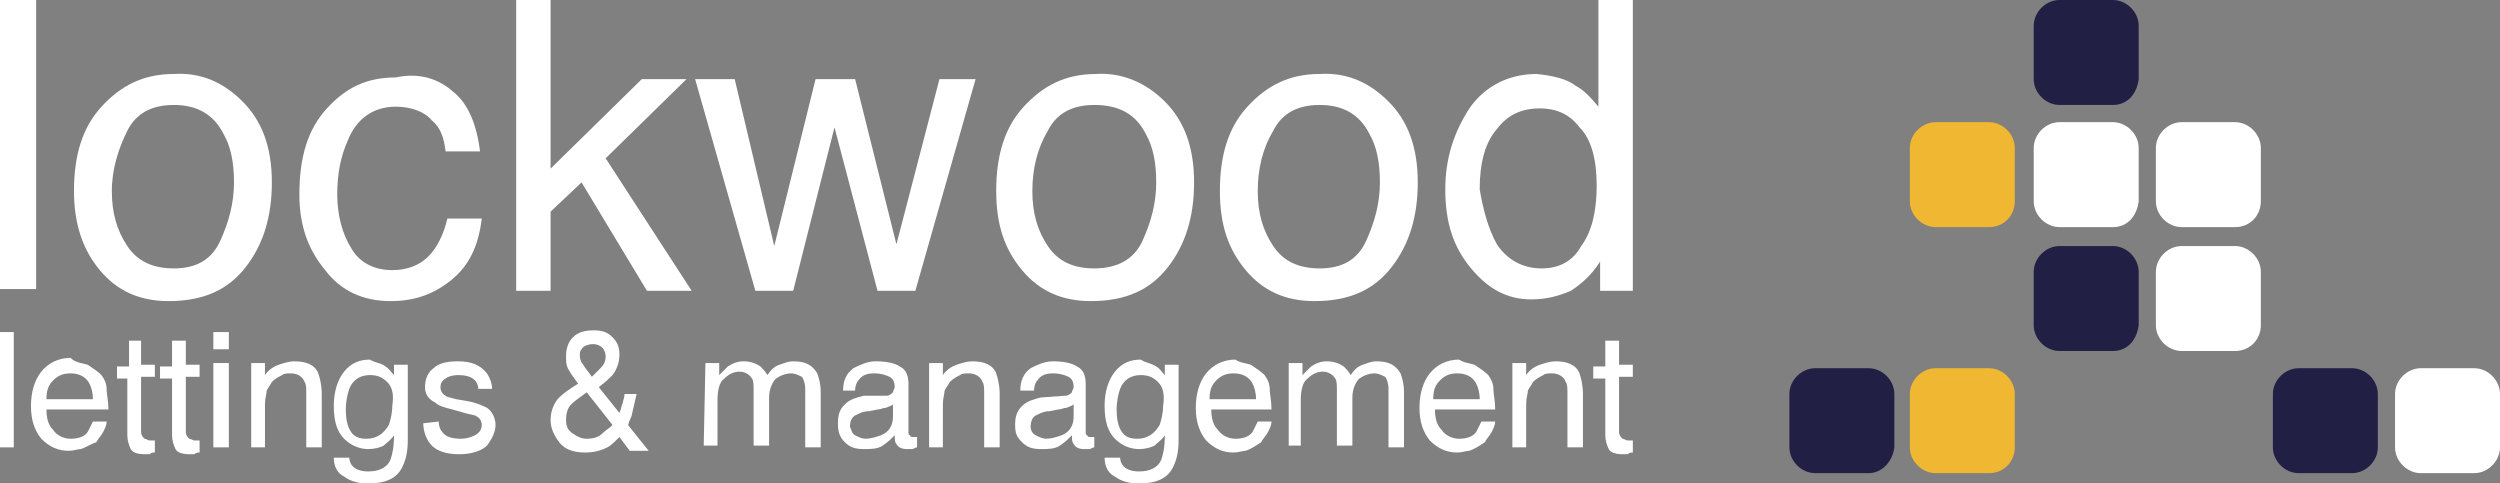 <?xml version="1.0" encoding="UTF-8" standalone="no"?>
<!-- Generator: Adobe Illustrator 20.0.0, SVG Export Plug-In . SVG Version: 6.00 Build 0)  -->

<svg
   xmlns:dc="http://purl.org/dc/elements/1.1/"
   xmlns:cc="http://creativecommons.org/ns#"
   xmlns:rdf="http://www.w3.org/1999/02/22-rdf-syntax-ns#"
   xmlns:svg="http://www.w3.org/2000/svg"
   xmlns="http://www.w3.org/2000/svg"
   xmlns:sodipodi="http://sodipodi.sourceforge.net/DTD/sodipodi-0.dtd"
   xmlns:inkscape="http://www.inkscape.org/namespaces/inkscape"
   version="1.1"
   id="Layer_1"
   x="0px"
   y="0px"
   viewBox="0 0 145.3 28.1"
   style="enable-background:new 0 0 145.3 28.1;"
   xml:space="preserve"
   inkscape:version="0.91 r13725"
   sodipodi:docname="lockwood-logo-white.svg"><rect x="0" y="0" width="145.3" height="28.1" fill="#808080" stroke="none"/><defs
     id="defs105" /><sodipodi:namedview
     pagecolor="#ffffff"
     bordercolor="#666666"
     borderopacity="1"
     objecttolerance="10"
     gridtolerance="10"
     guidetolerance="10"
     inkscape:pageopacity="0"
     inkscape:pageshadow="2"
     inkscape:window-width="1920"
     inkscape:window-height="1027"
     id="namedview103"
     showgrid="false"
     inkscape:zoom="7.9284238"
     inkscape:cx="50.109764"
     inkscape:cy="13.333199"
     inkscape:window-x="-8"
     inkscape:window-y="-8"
     inkscape:window-maximized="1"
     inkscape:current-layer="Layer_1" /><style
     type="text/css"
     id="style3">
	.st0{fill:#221F45;}
	.st1{fill:#F0B732;}
	.st2{fill:#FFFFFF;}
</style><g
     id="g5"
     style="fill:#ffffff;fill-opacity:1"><path
       d="M0,0h2.1v16.8H0V0z"
       id="path7"
       style="fill:#ffffff;fill-opacity:1" /><path
       d="M14.1,5.9c1.1,1.1,1.7,2.6,1.7,4.7c0,2-0.5,3.6-1.5,4.9s-2.4,2-4.5,2c-1.7,0-3-0.6-4-1.8S4.3,13,4.3,11.1   c0-2.1,0.5-3.7,1.6-4.9s2.4-1.9,4.2-1.9C11.7,4.2,13,4.8,14.1,5.9z M12.8,14c0.5-1.1,0.8-2.2,0.8-3.4c0-1.2-0.2-2.1-0.6-2.8   c-0.6-1.2-1.6-1.7-2.9-1.7c-1.3,0-2.2,0.5-2.7,1.5s-0.9,2.2-0.9,3.5c0,1.3,0.3,2.3,0.9,3.2c0.6,0.9,1.5,1.3,2.7,1.3   C11.4,15.6,12.3,15.1,12.8,14z"
       id="path9"
       style="fill:#ffffff;fill-opacity:1" /><path
       d="M26.3,5.3c0.9,0.7,1.4,1.9,1.6,3.5h-2C25.8,8,25.6,7.4,25.1,7c-0.4-0.5-1.2-0.8-2.1-0.8c-1.3,0-2.3,0.7-2.8,2   c-0.4,0.9-0.6,1.9-0.6,3.1s0.3,2.3,0.8,3.1c0.5,0.9,1.4,1.3,2.4,1.3c0.9,0,1.6-0.3,2.1-0.8c0.5-0.5,0.9-1.3,1.1-2.2H28   c-0.2,1.7-0.8,2.8-1.8,3.6c-1,0.8-2.1,1.2-3.5,1.2c-1.6,0-2.9-0.6-3.8-1.8c-1-1.2-1.5-2.6-1.5-4.4c0-2.2,0.5-3.8,1.6-5   c1.1-1.2,2.3-1.8,4-1.8C24.4,4.2,25.5,4.6,26.3,5.3z"
       id="path11"
       style="fill:#ffffff;fill-opacity:1" /><path
       d="M30,0h2v9.8l5.3-5.2h2.6l-4.7,4.6l5,7.7h-2.6l-3.8-6.3L32,12.3v4.6h-2L30,0L30,0z"
       id="path13"
       style="fill:#ffffff;fill-opacity:1" /><path
       d="M42.7,4.6l2.3,9.7l2.4-9.7h2.3l2.4,9.6l2.5-9.6h2.1l-3.5,12.3h-2.2l-2.5-9.5l-2.4,9.5h-2.2L40.4,4.6H42.7z"
       id="path15"
       style="fill:#ffffff;fill-opacity:1" /><path
       d="M67.7,5.9c1.1,1.1,1.7,2.6,1.7,4.7c0,2-0.5,3.6-1.5,4.9s-2.4,2-4.5,2c-1.7,0-3-0.6-4-1.8s-1.5-2.6-1.5-4.6   c0-2.1,0.5-3.7,1.6-4.9c1.1-1.2,2.4-1.9,4.2-1.9C65.2,4.2,66.6,4.8,67.7,5.9z M66.4,14c0.5-1.1,0.8-2.2,0.8-3.4   c0-1.2-0.2-2.1-0.6-2.8C66,6.6,65,6.1,63.6,6.1c-1.3,0-2.2,0.5-2.7,1.5c-0.6,1-0.9,2.2-0.9,3.5c0,1.3,0.3,2.3,0.9,3.2   c0.6,0.9,1.5,1.3,2.7,1.3C64.9,15.6,65.9,15.1,66.4,14z"
       id="path17"
       style="fill:#ffffff;fill-opacity:1" /><path
       d="M80.7,5.9c1.1,1.1,1.7,2.6,1.7,4.7c0,2-0.5,3.6-1.5,4.9c-1,1.3-2.4,2-4.5,2c-1.7,0-3-0.6-4-1.8s-1.5-2.6-1.5-4.6   c0-2.1,0.5-3.7,1.6-4.9s2.4-1.9,4.2-1.9C78.3,4.2,79.6,4.8,80.7,5.9z M79.4,14c0.5-1.1,0.8-2.2,0.8-3.4c0-1.2-0.2-2.1-0.6-2.8   C79,6.6,78,6.1,76.7,6.1c-1.3,0-2.2,0.5-2.7,1.5c-0.6,1-0.9,2.2-0.9,3.5c0,1.3,0.3,2.3,0.9,3.2c0.6,0.9,1.5,1.3,2.7,1.3   C78,15.6,78.9,15.1,79.4,14z"
       id="path19"
       style="fill:#ffffff;fill-opacity:1" /><path
       d="M91.6,5c0.4,0.2,0.8,0.6,1.3,1.2V0h2v16.9H93v-1.7c-0.5,0.8-1.1,1.3-1.7,1.7c-0.7,0.3-1.4,0.5-2.3,0.5   c-1.4,0-2.5-0.6-3.5-1.8s-1.5-2.6-1.5-4.6c0-1.8,0.5-3.3,1.4-4.7c0.9-1.3,2.3-2,3.9-2C90.3,4.4,91.1,4.6,91.6,5z M87,14.2   c0.6,0.9,1.5,1.4,2.6,1.4c1,0,1.8-0.4,2.3-1.3c0.6-0.8,0.9-2,0.9-3.5s-0.3-2.7-1-3.4c-0.6-0.8-1.4-1.1-2.3-1.1   c-1.1,0-1.9,0.4-2.5,1.2c-0.7,0.8-1,2-1,3.5C86.2,12.2,86.5,13.3,87,14.2z"
       id="path21"
       style="fill:#ffffff;fill-opacity:1" /></g><g
     id="g23"
     style="fill:#ffffff;fill-opacity:1"><path
       d="M0,19.3h0.8V26H0V19.3z"
       id="path25"
       style="fill:#ffffff;fill-opacity:1" /><path
       d="M5.1,21.2c0.3,0.2,0.6,0.4,0.8,0.6c0.2,0.3,0.3,0.5,0.3,0.9c0,0.2,0.1,0.6,0.1,1.1H2.7c0,0.5,0.1,0.9,0.4,1.2   c0.2,0.3,0.6,0.5,1,0.5c0.4,0,0.8-0.1,1-0.4c0.1-0.2,0.2-0.4,0.3-0.6h0.8c0,0.2-0.1,0.4-0.2,0.6c-0.1,0.2-0.3,0.4-0.4,0.6   C5.3,25.8,5,26,4.7,26.1c-0.2,0-0.4,0.1-0.7,0.1c-0.6,0-1.1-0.2-1.6-0.7c-0.4-0.5-0.6-1.1-0.6-1.9c0-0.8,0.2-1.5,0.6-2   c0.4-0.5,1-0.8,1.7-0.8C4.4,21.1,4.8,21.1,5.1,21.2z M5.4,23.2c0-0.4-0.1-0.7-0.2-0.9c-0.2-0.4-0.6-0.6-1.1-0.6   c-0.4,0-0.7,0.1-1,0.4s-0.4,0.6-0.4,1.1H5.4z"
       id="path27"
       style="fill:#ffffff;fill-opacity:1" /><path
       d="M7.4,19.8h0.8v1.4H9v0.7H8.2v3.2c0,0.2,0.1,0.3,0.2,0.4c0.1,0,0.2,0.1,0.3,0.1h0.1c0,0,0.1,0,0.2,0v0.7   c-0.1,0-0.2,0-0.3,0.1c-0.1,0-0.2,0-0.3,0c-0.4,0-0.7-0.1-0.8-0.3c-0.1-0.2-0.2-0.5-0.2-0.8V22H6.8v-0.7h0.7V19.8z"
       id="path29"
       style="fill:#ffffff;fill-opacity:1" /><path
       d="M10,19.8h0.8v1.4h0.8v0.7h-0.8v3.2c0,0.2,0.1,0.3,0.2,0.4c0.1,0,0.2,0.1,0.3,0.1h0.1c0,0,0.1,0,0.2,0v0.7   c-0.1,0-0.2,0-0.3,0.1c-0.1,0-0.2,0-0.3,0c-0.4,0-0.7-0.1-0.8-0.3c-0.1-0.2-0.2-0.5-0.2-0.8V22H9.3v-0.7H10V19.8z"
       id="path31"
       style="fill:#ffffff;fill-opacity:1" /><path
       d="M12.4,19.3h0.9v1h-0.9V19.3z M12.4,21.1h0.9V26h-0.9V21.1z"
       id="path33"
       style="fill:#ffffff;fill-opacity:1" /><path
       d="M14.6,21.1h0.8v0.7c0.2-0.3,0.5-0.5,0.8-0.6c0.3-0.1,0.6-0.2,0.9-0.2c0.7,0,1.2,0.2,1.4,0.7c0.1,0.3,0.2,0.7,0.2,1.2V26   h-0.9v-3.1c0-0.3,0-0.6-0.1-0.7c-0.1-0.3-0.4-0.5-0.8-0.5c-0.2,0-0.4,0-0.5,0.1c-0.2,0.1-0.4,0.2-0.6,0.4c-0.1,0.2-0.2,0.3-0.3,0.5   c0,0.2-0.1,0.4-0.1,0.8V26h-0.8L14.6,21.1L14.6,21.1z"
       id="path35"
       style="fill:#ffffff;fill-opacity:1" /><path
       d="M22.4,21.3c0.2,0.1,0.3,0.3,0.5,0.5v-0.6h0.8v4.4c0,0.6-0.1,1.1-0.3,1.5c-0.3,0.7-1,1-2,1c-0.5,0-1-0.1-1.4-0.4   c-0.4-0.2-0.6-0.6-0.6-1.1h0.9c0,0.2,0.1,0.4,0.2,0.5c0.2,0.2,0.5,0.3,0.9,0.3c0.6,0,1.1-0.2,1.3-0.7c0.1-0.3,0.2-0.7,0.2-1.4   c-0.2,0.3-0.4,0.4-0.6,0.6c-0.2,0.1-0.5,0.2-0.9,0.2c-0.5,0-1-0.2-1.4-0.6c-0.4-0.4-0.6-1-0.6-1.9c0-0.8,0.2-1.5,0.6-2   c0.4-0.5,0.9-0.7,1.5-0.7C21.8,21.1,22.2,21.1,22.4,21.3z M22.5,22.2c-0.3-0.3-0.6-0.4-1-0.4c-0.6,0-1,0.3-1.2,0.8   c-0.1,0.3-0.2,0.7-0.2,1.2c0,0.6,0.1,1,0.3,1.3s0.5,0.4,0.9,0.4c0.6,0,1-0.3,1.3-0.8c0.1-0.3,0.2-0.7,0.2-1.1   C22.9,22.9,22.8,22.5,22.5,22.2z"
       id="path37"
       style="fill:#ffffff;fill-opacity:1" /><path
       d="M25.5,24.5c0,0.3,0.1,0.5,0.2,0.6c0.2,0.3,0.6,0.4,1.1,0.4c0.3,0,0.6-0.1,0.8-0.2s0.4-0.3,0.4-0.6c0-0.2-0.1-0.4-0.3-0.5   c-0.1-0.1-0.4-0.1-0.7-0.2l-0.7-0.2c-0.4-0.1-0.8-0.2-1-0.4c-0.4-0.2-0.6-0.5-0.6-0.9c0-0.5,0.2-0.9,0.5-1.1   c0.3-0.3,0.8-0.4,1.4-0.4c0.8,0,1.3,0.2,1.7,0.7c0.2,0.3,0.3,0.6,0.3,0.9h-0.8c0-0.2-0.1-0.4-0.2-0.5c-0.2-0.2-0.5-0.3-1-0.3   c-0.3,0-0.6,0.1-0.7,0.2c-0.2,0.1-0.3,0.3-0.3,0.5s0.1,0.4,0.3,0.5c0.1,0.1,0.3,0.1,0.6,0.2l0.6,0.1c0.6,0.1,1,0.3,1.2,0.4   c0.3,0.2,0.5,0.6,0.5,1c0,0.4-0.2,0.8-0.5,1.2c-0.3,0.3-0.9,0.5-1.6,0.5c-0.8,0-1.3-0.2-1.6-0.5c-0.3-0.3-0.5-0.8-0.5-1.3   L25.5,24.5L25.5,24.5z"
       id="path39"
       style="fill:#ffffff;fill-opacity:1" /><path
       d="M33,21.4c-0.1-0.2-0.1-0.4-0.1-0.7c0-0.4,0.1-0.8,0.4-1.1c0.3-0.3,0.7-0.4,1.2-0.4s0.8,0.1,1.1,0.4c0.3,0.3,0.4,0.6,0.4,1   c0,0.4-0.1,0.8-0.4,1.2c-0.2,0.2-0.4,0.4-0.8,0.7l1.2,1.5c0.1-0.2,0.1-0.4,0.2-0.6c0-0.1,0.1-0.3,0.1-0.5H37   c-0.1,0.4-0.2,0.9-0.3,1.3c-0.2,0.4-0.2,0.6-0.2,0.5l1.2,1.5h-1.1L36,25.4c-0.3,0.3-0.5,0.5-0.7,0.6c-0.4,0.2-0.8,0.3-1.3,0.3   c-0.7,0-1.2-0.2-1.5-0.6c-0.3-0.4-0.5-0.8-0.5-1.3c0-0.5,0.2-1,0.5-1.3c0.2-0.2,0.6-0.5,1.1-0.8C33.3,21.9,33.1,21.6,33,21.4z    M35,25.2c0.2-0.2,0.4-0.3,0.6-0.5l-1.5-1.9c-0.4,0.3-0.7,0.5-0.9,0.7s-0.3,0.5-0.3,0.9c0,0.4,0.1,0.6,0.4,0.8   c0.3,0.2,0.5,0.3,0.8,0.3C34.5,25.5,34.8,25.4,35,25.2z M34.9,21.4c0.2-0.2,0.3-0.4,0.3-0.7c0-0.2-0.1-0.4-0.2-0.5   c-0.1-0.1-0.3-0.2-0.5-0.2c-0.3,0-0.6,0.1-0.7,0.3c-0.1,0.1-0.1,0.2-0.1,0.4c0,0.2,0.1,0.4,0.2,0.5c0.1,0.2,0.3,0.4,0.5,0.7   C34.6,21.7,34.8,21.5,34.9,21.4z"
       id="path41"
       style="fill:#ffffff;fill-opacity:1" /><path
       d="M41,21.1h0.8v0.7c0.2-0.2,0.4-0.4,0.5-0.5c0.3-0.2,0.6-0.3,0.9-0.3c0.4,0,0.7,0.1,1,0.3c0.1,0.1,0.3,0.3,0.4,0.5   c0.2-0.3,0.4-0.5,0.7-0.6s0.5-0.2,0.8-0.2c0.7,0,1.1,0.2,1.4,0.7c0.1,0.3,0.2,0.6,0.2,1.1V26h-0.9v-3.4c0-0.3-0.1-0.6-0.2-0.7   c-0.2-0.1-0.4-0.2-0.6-0.2c-0.3,0-0.6,0.1-0.9,0.3c-0.2,0.2-0.4,0.6-0.4,1.1v2.8h-0.9v-3.2c0-0.3,0-0.6-0.1-0.7   c-0.1-0.2-0.4-0.4-0.7-0.4s-0.6,0.1-0.9,0.4c-0.3,0.2-0.4,0.7-0.4,1.3v2.6h-0.8L41,21.1L41,21.1z"
       id="path43"
       style="fill:#ffffff;fill-opacity:1" /><path
       d="M51.5,23c0.2,0,0.3-0.1,0.4-0.2c0-0.1,0.1-0.2,0.1-0.3c0-0.3-0.1-0.5-0.3-0.6s-0.5-0.2-0.9-0.2s-0.7,0.1-0.9,0.4   c-0.1,0.1-0.2,0.3-0.2,0.6H49c0-0.6,0.2-1,0.6-1.3c0.4-0.2,0.8-0.4,1.3-0.4c0.6,0,1.1,0.1,1.4,0.3c0.4,0.2,0.5,0.6,0.5,1v2.8   c0,0.1,0,0.2,0.1,0.2c0,0.1,0.1,0.1,0.2,0.1h0.1h0.1V26c-0.1,0-0.2,0.1-0.3,0.1s-0.2,0-0.3,0c-0.3,0-0.5-0.1-0.6-0.3   c-0.1-0.1-0.1-0.3-0.1-0.5c-0.2,0.2-0.4,0.4-0.7,0.6s-0.7,0.2-1.1,0.2c-0.5,0-0.8-0.1-1.1-0.4c-0.3-0.3-0.4-0.6-0.4-1.1   c0-0.5,0.1-0.8,0.4-1.1c0.3-0.3,0.7-0.4,1.1-0.5L51.5,23z M49.7,25.3c0.2,0.1,0.4,0.2,0.6,0.2c0.3,0,0.6-0.1,0.9-0.2   c0.5-0.2,0.7-0.6,0.7-1.1v-0.7c-0.1,0.1-0.2,0.1-0.4,0.2c-0.2,0-0.3,0.1-0.5,0.1l-0.5,0.1c-0.3,0-0.5,0.1-0.7,0.2   c-0.3,0.1-0.4,0.4-0.4,0.7C49.5,25,49.5,25.2,49.7,25.3z"
       id="path45"
       style="fill:#ffffff;fill-opacity:1" /><path
       d="M54,21.1h0.8v0.7c0.2-0.3,0.5-0.5,0.8-0.6s0.6-0.2,0.9-0.2c0.7,0,1.2,0.2,1.4,0.7c0.1,0.3,0.2,0.7,0.2,1.2V26h-0.9v-3.1   c0-0.3,0-0.6-0.1-0.7c-0.1-0.3-0.4-0.5-0.8-0.5c-0.2,0-0.4,0-0.5,0.1c-0.2,0.1-0.4,0.2-0.6,0.4c-0.1,0.2-0.2,0.3-0.3,0.5   c0,0.2-0.1,0.4-0.1,0.8V26H54L54,21.1L54,21.1z"
       id="path47"
       style="fill:#ffffff;fill-opacity:1" /><path
       d="M61.9,23c0.2,0,0.3-0.1,0.4-0.2c0-0.1,0.1-0.2,0.1-0.3c0-0.3-0.1-0.5-0.3-0.6s-0.5-0.2-0.9-0.2s-0.7,0.1-0.9,0.4   c-0.1,0.1-0.2,0.3-0.2,0.6h-0.8c0-0.6,0.2-1,0.6-1.3c0.4-0.2,0.8-0.4,1.3-0.4c0.6,0,1.1,0.1,1.4,0.3c0.4,0.2,0.5,0.6,0.5,1v2.8   c0,0.1,0,0.2,0.1,0.2c0,0.1,0.1,0.1,0.2,0.1h0.1h0.1V26c-0.1,0-0.2,0.1-0.3,0.1s-0.2,0-0.3,0c-0.3,0-0.5-0.1-0.6-0.3   c-0.1-0.1-0.1-0.3-0.1-0.5c-0.2,0.2-0.4,0.4-0.7,0.6s-0.7,0.2-1.1,0.2c-0.5,0-0.8-0.1-1.1-0.4S59,25.2,59,24.7   c0-0.5,0.1-0.8,0.4-1.1c0.3-0.3,0.7-0.4,1.1-0.5L61.9,23z M60.2,25.3c0.2,0.1,0.4,0.2,0.6,0.2c0.3,0,0.6-0.1,0.9-0.2   c0.5-0.2,0.7-0.6,0.7-1.1v-0.7c-0.1,0.1-0.2,0.1-0.4,0.2c-0.2,0-0.3,0.1-0.5,0.1L61,23.9c-0.3,0-0.5,0.1-0.7,0.2   c-0.3,0.1-0.4,0.4-0.4,0.7C59.9,25,60,25.2,60.2,25.3z"
       id="path49"
       style="fill:#ffffff;fill-opacity:1" /><path
       d="M67.2,21.3c0.2,0.1,0.3,0.3,0.5,0.5v-0.6h0.8v4.4c0,0.6-0.1,1.1-0.3,1.5c-0.3,0.7-1,1-2,1c-0.5,0-1-0.1-1.4-0.4   c-0.4-0.2-0.6-0.6-0.6-1.1h0.9c0,0.2,0.1,0.4,0.2,0.5c0.2,0.2,0.5,0.3,0.9,0.3c0.6,0,1.1-0.2,1.3-0.7c0.1-0.3,0.2-0.7,0.2-1.4   c-0.2,0.3-0.4,0.4-0.6,0.6c-0.2,0.1-0.5,0.2-0.9,0.2c-0.5,0-1-0.2-1.4-0.6c-0.4-0.4-0.6-1-0.6-1.9c0-0.8,0.2-1.5,0.6-2   c0.4-0.5,0.9-0.7,1.5-0.7C66.6,21.1,66.9,21.1,67.2,21.3z M67.3,22.2c-0.3-0.3-0.6-0.4-1-0.4c-0.6,0-1,0.3-1.2,0.8   c-0.1,0.3-0.2,0.7-0.2,1.2c0,0.6,0.1,1,0.3,1.3s0.5,0.4,0.9,0.4c0.6,0,1-0.3,1.3-0.8c0.1-0.3,0.2-0.7,0.2-1.1   C67.7,22.9,67.6,22.5,67.3,22.2z"
       id="path51"
       style="fill:#ffffff;fill-opacity:1" /><path
       d="M72.7,21.2c0.3,0.2,0.6,0.4,0.8,0.6c0.2,0.3,0.3,0.5,0.3,0.9c0,0.2,0.1,0.6,0.1,1.1h-3.5c0,0.5,0.1,0.9,0.4,1.2   c0.2,0.3,0.6,0.5,1,0.5s0.8-0.1,1-0.4c0.1-0.2,0.2-0.4,0.3-0.6h0.8c0,0.2-0.1,0.4-0.2,0.6s-0.3,0.4-0.4,0.6   c-0.3,0.2-0.6,0.4-0.9,0.5c-0.2,0-0.4,0.1-0.7,0.1c-0.6,0-1.1-0.2-1.6-0.7c-0.4-0.5-0.6-1.1-0.6-1.9c0-0.8,0.2-1.5,0.6-2   c0.4-0.5,1-0.8,1.7-0.8C72.1,21.1,72.4,21.1,72.7,21.2z M73,23.2c0-0.4-0.1-0.7-0.2-0.9c-0.2-0.4-0.6-0.6-1.1-0.6   c-0.4,0-0.7,0.1-1,0.4s-0.4,0.6-0.4,1.1H73z"
       id="path53"
       style="fill:#ffffff;fill-opacity:1" /><path
       d="M74.9,21.1h0.8v0.7c0.2-0.2,0.4-0.4,0.5-0.5c0.3-0.2,0.6-0.3,0.9-0.3c0.4,0,0.7,0.1,1,0.3c0.1,0.1,0.3,0.3,0.4,0.5   c0.2-0.3,0.4-0.5,0.7-0.6c0.3-0.1,0.5-0.2,0.8-0.2c0.7,0,1.1,0.2,1.4,0.7c0.1,0.3,0.2,0.6,0.2,1.1V26h-0.9v-3.4   c0-0.3-0.1-0.6-0.2-0.7c-0.2-0.1-0.4-0.2-0.6-0.2c-0.3,0-0.6,0.1-0.9,0.3c-0.2,0.2-0.4,0.6-0.4,1.1v2.8h-0.9v-3.2   c0-0.3,0-0.6-0.1-0.7c-0.1-0.2-0.4-0.4-0.7-0.4c-0.3,0-0.6,0.1-0.9,0.4c-0.3,0.2-0.4,0.7-0.4,1.3v2.6h-0.7V21.1z"
       id="path55"
       style="fill:#ffffff;fill-opacity:1" /><path
       d="M85.7,21.2c0.3,0.2,0.6,0.4,0.8,0.6c0.2,0.3,0.3,0.5,0.3,0.9c0,0.2,0.1,0.6,0.1,1.1h-3.5c0,0.5,0.1,0.9,0.4,1.2   c0.2,0.3,0.6,0.5,1,0.5s0.8-0.1,1-0.4c0.1-0.2,0.2-0.4,0.3-0.6h0.8c0,0.2-0.1,0.4-0.2,0.6s-0.3,0.4-0.4,0.6   c-0.3,0.2-0.6,0.4-0.9,0.5c-0.2,0-0.4,0.1-0.7,0.1c-0.6,0-1.1-0.2-1.6-0.7c-0.4-0.5-0.6-1.1-0.6-1.9c0-0.8,0.2-1.5,0.6-2   c0.4-0.5,1-0.8,1.7-0.8C85.1,21.1,85.4,21.1,85.7,21.2z M86,23.2c0-0.4-0.1-0.7-0.2-0.9c-0.2-0.4-0.6-0.6-1.1-0.6   c-0.4,0-0.7,0.1-1,0.4s-0.4,0.6-0.4,1.1H86z"
       id="path57"
       style="fill:#ffffff;fill-opacity:1" /><path
       d="M87.9,21.1h0.8v0.7c0.2-0.3,0.5-0.5,0.8-0.6s0.6-0.2,0.9-0.2c0.7,0,1.2,0.2,1.4,0.7c0.1,0.3,0.2,0.7,0.2,1.2V26h-0.9v-3.1   c0-0.3,0-0.6-0.1-0.7c-0.1-0.3-0.4-0.5-0.8-0.5c-0.2,0-0.4,0-0.5,0.1c-0.2,0.1-0.4,0.2-0.6,0.4c-0.1,0.2-0.2,0.3-0.3,0.5   c0,0.2-0.1,0.4-0.1,0.8V26h-0.8V21.1z"
       id="path59"
       style="fill:#ffffff;fill-opacity:1" /><path
       d="M93.3,19.8h0.8v1.4h0.8v0.7h-0.8v3.2c0,0.2,0.1,0.3,0.2,0.4c0.1,0,0.2,0.1,0.3,0.1h0.1c0,0,0.1,0,0.2,0v0.7   c-0.1,0-0.2,0-0.3,0.1c-0.1,0-0.2,0-0.3,0c-0.4,0-0.7-0.1-0.8-0.3c-0.1-0.2-0.2-0.5-0.2-0.8V22h-0.7v-0.7h0.7L93.3,19.8L93.3,19.8z   "
       id="path61"
       style="fill:#ffffff;fill-opacity:1" /></g><g
     id="g63"><path
       class="st0"
       d="M108.6,27.5h-3.1c-0.8,0-1.5-0.7-1.5-1.5v-3.1c0-0.8,0.7-1.5,1.5-1.5h3.1c0.8,0,1.5,0.7,1.5,1.5V26   C110,26.8,109.4,27.5,108.6,27.5z"
       id="path65" /></g><g
     id="g67"><path
       class="st1"
       d="M115.6,27.5h-3.1c-0.8,0-1.5-0.7-1.5-1.5v-3.1c0-0.8,0.7-1.5,1.5-1.5h3.1c0.8,0,1.5,0.7,1.5,1.5V26   C117.1,26.8,116.5,27.5,115.6,27.5z"
       id="path69" /></g><g
     id="g71"><path
       class="st0"
       d="M136.7,27.5h-3.1c-0.8,0-1.5-0.7-1.5-1.5v-3.1c0-0.8,0.7-1.5,1.5-1.5h3.1c0.8,0,1.5,0.7,1.5,1.5V26   C138.2,26.8,137.5,27.5,136.7,27.5z"
       id="path73" /></g><g
     id="g75"><path
       class="st2"
       d="M143.8,27.5h-3.1c-0.8,0-1.5-0.7-1.5-1.5v-3.1c0-0.8,0.7-1.5,1.5-1.5h3.1c0.8,0,1.5,0.7,1.5,1.5V26   C145.3,26.8,144.6,27.5,143.8,27.5z"
       id="path77" /></g><g
     id="g79"><path
       class="st0"
       d="M122.8,20.4h-3.1c-0.8,0-1.5-0.7-1.5-1.5v-3.1c0-0.8,0.7-1.5,1.5-1.5h3.1c0.8,0,1.5,0.7,1.5,1.5v3.1   C124.2,19.7,123.7,20.4,122.8,20.4z"
       id="path81" /></g><g
     id="g83"><path
       class="st2"
       d="M129.9,20.4h-3.1c-0.8,0-1.5-0.7-1.5-1.5v-3.1c0-0.8,0.7-1.5,1.5-1.5h3.1c0.8,0,1.5,0.7,1.5,1.5v3.1   C131.4,19.7,130.8,20.4,129.9,20.4z"
       id="path85" /></g><g
     id="g87"><path
       class="st1"
       d="M115.6,13.2h-3.1c-0.8,0-1.5-0.7-1.5-1.5V8.6c0-0.8,0.7-1.5,1.5-1.5h3.1c0.8,0,1.5,0.7,1.5,1.5v3.1   C117.1,12.5,116.5,13.2,115.6,13.2z"
       id="path89" /></g><g
     id="g91"><path
       class="st2"
       d="M122.8,13.2h-3.1c-0.8,0-1.5-0.7-1.5-1.5V8.6c0-0.8,0.7-1.5,1.5-1.5h3.1c0.8,0,1.5,0.7,1.5,1.5v3.1   C124.2,12.5,123.7,13.2,122.8,13.2z"
       id="path93" /></g><g
     id="g95"><path
       class="st2"
       d="M129.9,13.2h-3.1c-0.8,0-1.5-0.7-1.5-1.5V8.6c0-0.8,0.7-1.5,1.5-1.5h3.1c0.8,0,1.5,0.7,1.5,1.5v3.1   C131.4,12.5,130.8,13.2,129.9,13.2z"
       id="path97" /></g><g
     id="g99"><path
       class="st0"
       d="M122.8,6.1h-3.1c-0.8,0-1.5-0.7-1.5-1.5V1.5c0-0.8,0.7-1.5,1.5-1.5h3.1c0.8,0,1.5,0.7,1.5,1.5v3.1   C124.2,5.4,123.7,6.1,122.8,6.1z"
       id="path101" /></g></svg>